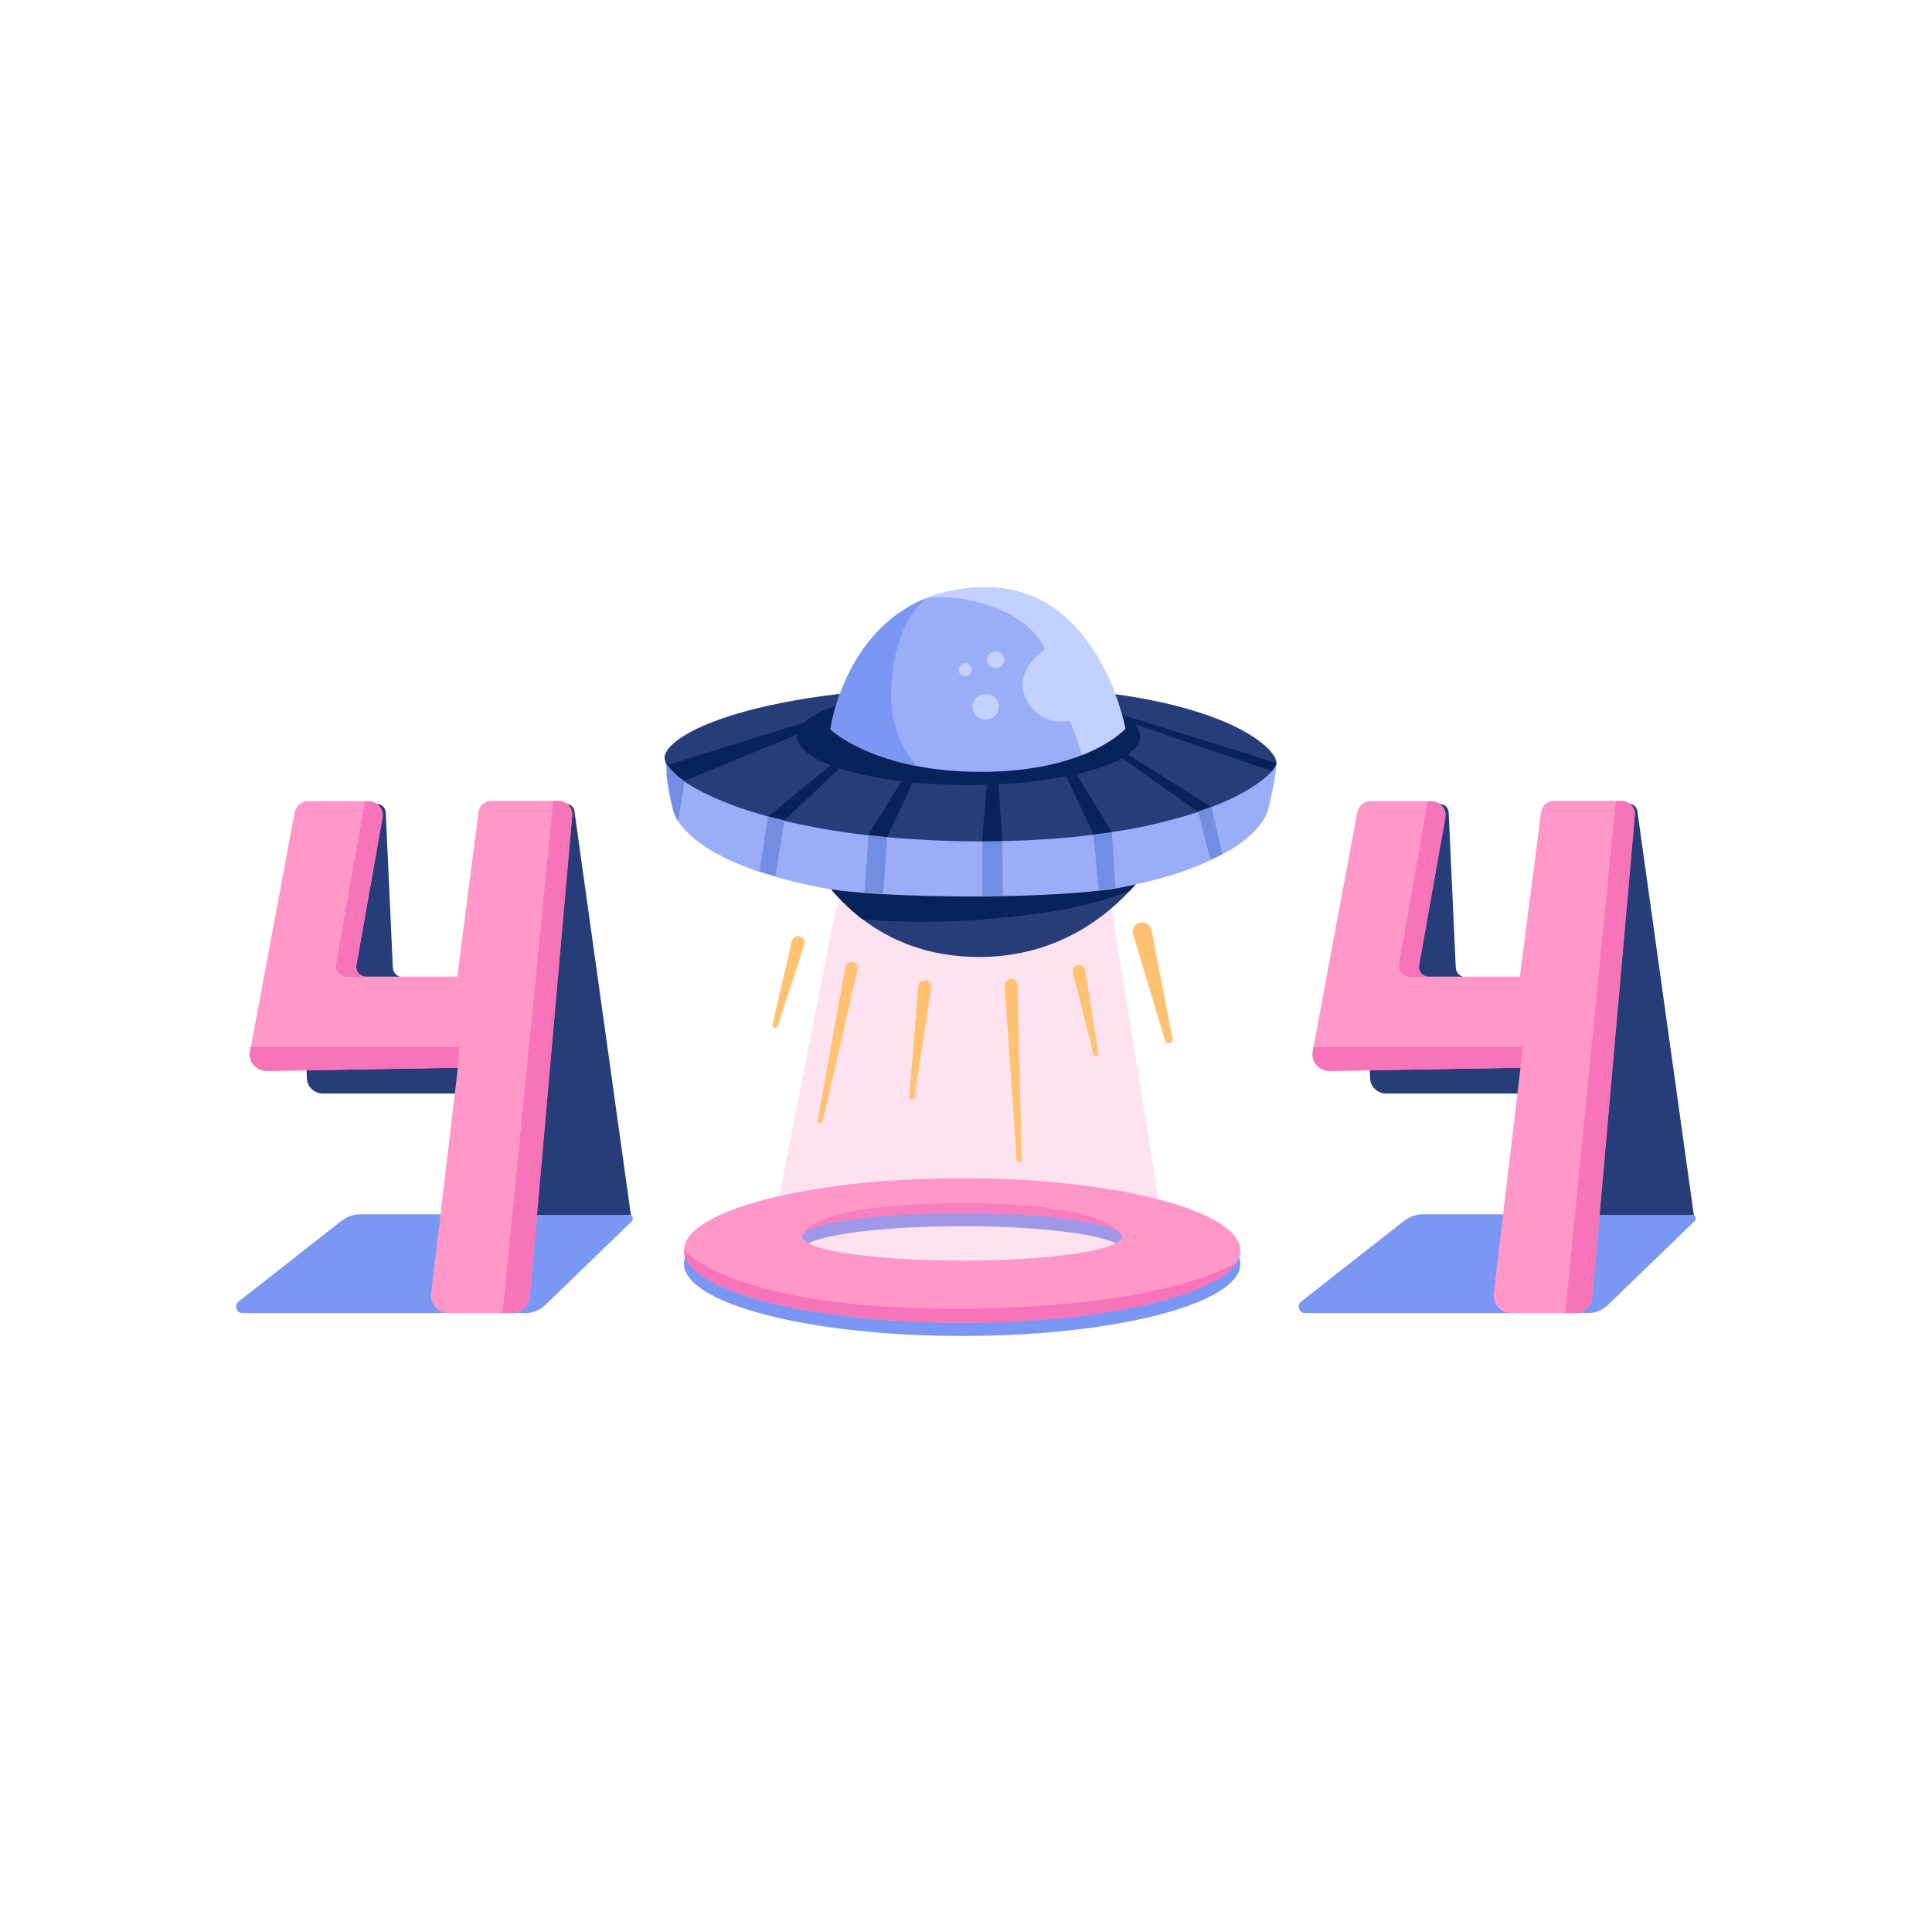<?xml version="1.0" encoding="utf-8"?>
<!-- Generator: Adobe Illustrator 19.0.0, SVG Export Plug-In . SVG Version: 6.00 Build 0)  -->
<svg version="1.1" xmlns="http://www.w3.org/2000/svg" xmlns:xlink="http://www.w3.org/1999/xlink" x="0px" y="0px"
	 viewBox="0 0 600 600" enable-background="new 0 0 600 600" xml:space="preserve">
<g id="FLOOR_2">
	<path id="XMLID_57_" fill="#7A97F4" d="M298.8,370c-47.7,0-86.4,10.1-86.4,22.4c0,12.4,38.7,22.5,86.4,22.5
		c42.5,0,77.9-8,85.1-18.5c0,0,0,0,0,0c0.9-1.3,1.3-2.6,1.3-3.9C385.2,380.1,346.5,370,298.8,370z M298.8,395.6
		c-27.5,0-49.7-3.3-49.7-7.4c0,0,0-0.1,0-0.3c0-0.1,0-0.1,0.1-0.2c0,0,0-0.1,0.1-0.1c1.9-3.8,23.4-6.8,49.5-6.8
		c25.2,0,46,2.8,49.2,6.4c0.3,0.3,0.4,0.6,0.4,0.9c0,0,0,0.1,0,0.1C348.5,392.3,326.2,395.6,298.8,395.6z"/>
</g>
<g id="FLOOR_1">
	<path id="XMLID_157_" fill="#7A97F4" d="M195.2,377.1H112c-2.1,0-4.2,0.7-5.9,2l-32,25.1c-1.5,1.2-0.7,3.6,1.2,3.6h87.9
		c2.2,0,4.4-0.9,6-2.4l26.9-26C197,378.6,196.4,377.1,195.2,377.1z"/>
</g>
<g id="FLOOR_3">
	<path id="XMLID_12_" fill="#7A97F4" d="M525.3,377.1H442c-2.1,0-4.2,0.7-5.9,2l-32,25.1c-1.5,1.2-0.7,3.6,1.2,3.6h87.9
		c2.2,0,4.4-0.9,6-2.4l26.9-26C527.1,378.6,526.5,377.1,525.3,377.1z"/>
</g>
<g id="Layer_1">
	<g id="XMLID_149_">
		<path id="XMLID_152_" fill="#FF97C9" d="M298.8,365.9c-47.7,0-86.4,10.1-86.4,22.4c0,12.4,38.7,22.5,86.4,22.5
			c42.5,0,77.9-8,85.1-18.5c0,0,0,0,0,0c0.9-1.3,1.3-2.6,1.3-3.9C385.2,376,346.5,365.9,298.8,365.9z M298.8,391.5
			c-27.5,0-49.7-3.3-49.7-7.4c0,0,0-0.1,0-0.3c0-0.1,0-0.1,0.1-0.2c0,0,0-0.1,0.1-0.1c1.9-3.8,23.4-6.8,49.5-6.8
			c25.2,0,46,2.8,49.2,6.4c0.3,0.3,0.4,0.6,0.4,0.9c0,0,0,0.1,0,0.1C348.5,388.2,326.2,391.5,298.8,391.5z"/>
		<path id="XMLID_151_" fill="#F774B9" d="M383.9,392.3c-7.2,10.5-42.5,18.5-85.1,18.5c-47.7,0-86.4-10.1-86.4-22.5
			c0,0,15,18.1,83.4,18.1C354.6,406.5,378.3,395.4,383.9,392.3z"/>
		<path id="XMLID_150_" fill="#F774B9" d="M348,383.1c-3.3-3.6-24.1-6.4-49.2-6.4c-26.2,0-47.6,3-49.5,6.8c0.9-2.2,6.9-9.8,49.5-9.8
			C338,373.7,346.3,380.5,348,383.1z"/>
	</g>
</g>
<g id="FOUR_SHADOW_1">
	<path id="XMLID_47_" fill="#273D7A" d="M195.9,377.1l-17.5-125.2c-0.2-1.3-1.3-2.3-2.7-2.3h-23.6c-1.6,0-2.9,1.4-2.7,3.1l5.9,47.3
		c0.2,1.9-1.2,3.5-3.1,3.5h-27c-1.7,0-3.1-1.3-3.2-3l-2.2-48.2c-0.1-1.5-1.3-2.6-2.7-2.6H95c-1.6,0-2.8,1.3-2.7,2.8l3,82.4
		c0.1,2.6,2.3,4.7,4.9,4.7h60.1l4.7,37.7H195.9z"/>
</g>
<g id="FOUR_SHADOW_2">
	<path id="XMLID_147_" fill="#273D7A" d="M526,377.1l-17.5-125.2c-0.2-1.3-1.3-2.3-2.7-2.3h-23.6c-1.6,0-2.9,1.4-2.7,3.1l5.9,47.3
		c0.2,1.9-1.2,3.5-3.1,3.5h-27c-1.7,0-3.1-1.3-3.2-3l-2.2-48.2c-0.1-1.5-1.3-2.6-2.7-2.6h-22c-1.6,0-2.8,1.3-2.7,2.8l3,82.4
		c0.1,2.6,2.3,4.7,4.9,4.7h60.1l4.7,37.7H526z"/>
</g>
<g id="FOUR_1">
	<g id="XMLID_3_">
		<path id="XMLID_73_" fill="#FF97C9" d="M177.7,253.2l-13.2,149.6c-0.2,2.8-2.6,5-5.4,5h-19.8c-3.3,0-5.8-2.9-5.4-6.1l8.3-70.1
			l-59.3,1c-3.3,0-5.8-2.9-5.2-6.1l0.2-1.3l13.6-72.9c0.4-2,2.1-3.5,4.2-3.5h18.9c2.6,0,4.6,2.4,4.2,5l-8.1,46
			c-0.3,1.9,1.1,3.5,3,3.5h28.3l6.6-51.1c0.3-2,2-3.5,4-3.5h21.1C176,248.8,177.9,250.9,177.7,253.2z"/>
		<path id="XMLID_18_" fill="#F774B9" d="M142.6,325.2l-0.5,6.4l-59.3,1c-3.3,0-5.8-2.9-5.2-6.1l0.2-1.3H142.6z"/>
		<path id="XMLID_42_" fill="#F774B9" d="M177.7,253.2l-13.2,149.6c-0.2,2.8-2.6,5-5.4,5h-3l15.7-159h1.9
			C176,248.8,177.9,250.9,177.7,253.2z"/>
		<path id="XMLID_17_" fill="#F774B9" d="M110.6,299.9c-0.3,1.9,1.1,3.5,3,3.5h-5.8c-2.1,0-3.8-1.9-3.4-4l8.9-50.5h1.3
			c2.6,0,4.6,2.4,4.2,5L110.6,299.9z"/>
	</g>
</g>
<g id="FOUR_1_1_">
	<g id="XMLID_137_">
		<path id="XMLID_141_" fill="#FF97C9" d="M507.7,253.2l-13.2,149.6c-0.2,2.8-2.6,5-5.4,5h-19.8c-3.3,0-5.8-2.9-5.4-6.1l8.3-70.1
			l-59.3,1c-3.3,0-5.8-2.9-5.2-6.1l0.2-1.3l13.6-72.9c0.4-2,2.1-3.5,4.2-3.5h18.9c2.6,0,4.6,2.4,4.2,5l-8.1,46
			c-0.3,1.9,1.1,3.5,3,3.5h28.3l6.6-51.1c0.3-2,2-3.5,4-3.5h21.1C506.1,248.8,508,250.9,507.7,253.2z"/>
		<path id="XMLID_140_" fill="#F774B9" d="M472.7,325.2l-0.5,6.4l-59.3,1c-3.3,0-5.8-2.9-5.2-6.1l0.2-1.3H472.7z"/>
		<path id="XMLID_139_" fill="#F774B9" d="M507.7,253.2l-13.2,149.6c-0.2,2.8-2.6,5-5.4,5h-3l15.7-159h1.9
			C506.1,248.8,508,250.9,507.7,253.2z"/>
		<path id="XMLID_138_" fill="#F774B9" d="M440.7,299.9c-0.3,1.9,1.1,3.5,3,3.5h-5.8c-2.1,0-3.8-1.9-3.4-4l8.9-50.5h1.3
			c2.6,0,4.6,2.4,4.2,5L440.7,299.9z"/>
	</g>
</g>
<g id="LIGHT">
	<path id="XMLID_39_" opacity="0.28" fill="#FF97C9" d="M259.3,283.7l-20.5,104c-1.1,5.6,2.5,10.9,7.4,10.9h108.6
		c4.8,0,8.4-5.1,7.5-10.5l-16.8-104c-0.7-4.2-3.8-7.2-7.5-7.2h-71.2C263.2,276.8,260.1,279.7,259.3,283.7z"/>
</g>
<g id="ORNAMENT_1">
	<g id="XMLID_129_">
		<path id="XMLID_135_" fill="#FEC272" d="M351.9,290.2l9.9,32.9c0.2,0.7,0.9,1.1,1.6,0.8l0,0c0.5-0.2,0.9-0.8,0.7-1.4l-6.5-33.7
			c-0.4-1.8-2.4-2.8-4.1-2.1l0,0C352.2,287.3,351.5,288.7,351.9,290.2z"/>
		<path id="XMLID_134_" fill="#FEC272" d="M333.2,302.1l6.4,25.4c0.1,0.5,0.6,0.7,1,0.6l0,0c0.4-0.1,0.6-0.5,0.5-0.9l-4.1-25.9
			c-0.2-1.2-1.5-2-2.7-1.5l0,0C333.5,300.2,333,301.1,333.2,302.1z"/>
		<path id="XMLID_133_" fill="#FEC272" d="M249.8,293.4l-8.3,25.3c-0.1,0.5-0.7,0.7-1.1,0.5l0,0c-0.4-0.2-0.6-0.6-0.5-1l6-25.9
			c0.3-1.2,1.7-1.9,2.8-1.4h0C249.7,291.4,250.1,292.4,249.8,293.4z"/>
		<path id="XMLID_132_" fill="#FEC272" d="M266.3,301.2l-10.8,47c-0.1,0.5-0.6,0.7-1,0.6l0,0c-0.4-0.1-0.6-0.5-0.5-0.9l8.5-47.5
			c0.2-1.2,1.5-2,2.7-1.5l0,0C266.1,299.2,266.6,300.2,266.3,301.2z"/>
		<path id="XMLID_131_" fill="#FEC272" d="M289.2,306.7l-5.2,34.1c-0.1,0.5-0.6,0.8-1,0.6l0,0c-0.4-0.1-0.6-0.5-0.6-0.9l2.8-34.4
			c0.2-1.2,1.4-2,2.6-1.6l0,0C288.8,304.7,289.4,305.7,289.2,306.7z"/>
		<path id="XMLID_130_" fill="#FEC272" d="M316,306l1.3,54.1c0,0.5-0.4,0.8-0.9,0.8l0,0c-0.4-0.1-0.7-0.4-0.7-0.8L312,306
			c0-1.3,1.1-2.2,2.3-2l0,0C315.3,304.2,316,305.1,316,306z"/>
	</g>
</g>
<g id="SPACESHIP">
	<g id="XMLID_2_">
		<path id="XMLID_44_" fill="#738DE0" d="M212.1,256.9c-1.1-1.3-1.9-2.6-2.5-3.9l-2.3-15.4l5.3,4.9L212.1,256.9z"/>
		<g id="XMLID_32_">
			<g id="XMLID_19_">
				<path id="XMLID_50_" fill="#273D7A" d="M361.3,262.1c0,0-3.3,6.9-10.5,14.6c-9,9.6-24.2,20.5-46.8,20.5
					c-15.9,0-27.7-5.3-36.1-11.7c-13.2-10-18.4-22.8-18.4-22.8L361.3,262.1z"/>
				<path id="XMLID_48_" fill="#072359" d="M361.3,262.1c0,0-3.3,6.9-10.5,14.6c-7.7,3-17.2,5.5-29,7.1c-23.2,3.1-41.3,2.9-53.9,1.7
					c-13.2-10-18.4-22.8-18.4-22.8L361.3,262.1z"/>
			</g>
			<path id="XMLID_16_" fill="#99ADF9" d="M396.5,237c0,0-0.6,6.3-2.6,14.1c-0.3,1.1-0.8,2.4-1.6,3.6c-2.1,3.4-6.1,7.1-12.6,10.6
				c-1.1,0.6-2.4,1.2-3.7,1.8c-1,0.5-2,0.9-3.1,1.4c-1.5,0.6-3,1.2-4.6,1.8c-5.6,2-12.2,3.7-20,5.3c-0.6,0.1-1.1,0.2-1.7,0.3
				c-1.5,0.3-3.3,0.5-5.2,0.7c-8,0.9-18.6,1.5-29.9,1.7c-2.1,0-4.2,0.1-6.3,0.1c-10.7,0.1-21.5-0.2-30.9-0.7c-2-0.1-4-0.2-5.8-0.4
				c-5.5-0.4-10.3-1-13.8-1.7c-5.1-1-9.7-2.1-13.8-3.3c-1.7-0.5-3.3-1-4.9-1.5c-12.4-4.1-19.9-9.1-23.8-13.7c-0.6-0.7-1.1-1.3-1.5-2
				c-0.4-0.6-0.8-1.3-1-1.9c-0.3-0.7-0.6-1.3-0.7-2c-0.9-3.7-1.6-7.5-1.9-10.4c-0.4-3.3-0.5-5.5-0.5-5.5l95,7.1l95-5.3L396.5,237z"
				/>
			<path id="XMLID_209_" fill="#273D7A" d="M396.4,236.8C396.4,236.8,396.4,236.8,396.4,236.8c0,0.7-0.5,1.6-1.4,2.7
				c-2.5,2.9-8.5,7.2-18.7,11.1c-1.3,0.5-2.7,1-4.2,1.5c-0.7,0.2-1.4,0.5-2.1,0.7c-1.5,0.5-3.1,1-4.8,1.4h0
				c-5.7,1.6-12.3,3.1-19.9,4.2c-1.8,0.3-3.7,0.6-5.7,0.8c-8.4,1.1-17.8,1.8-28.3,2c-2,0-4.1,0.1-6.2,0.1H305
				c-10.7,0-20.6-0.5-29.5-1.3c-2-0.2-4-0.4-5.9-0.6c-9.8-1.1-18.5-2.7-26-4.5c-1.7-0.4-3.4-0.9-5-1.3c-14.9-4.1-24.7-9.2-29.2-13.4
				c-0.9-0.8-1.6-1.7-2.1-2.4c-0.6-0.9-0.9-1.7-0.9-2.5c0-7.1,28-22.2,99.1-22.2C376.6,213,396.4,231.9,396.4,236.8z"/>
			<path id="XMLID_26_" fill="#072359" d="M264.5,221.2l-52,21.3c-2-1.3-4.8-4.1-5.3-4.9l55.6-17.3L264.5,221.2z"/>
			<path id="XMLID_34_" fill="#072359" d="M396.4,236.9c0,0.6-0.5,1.5-1.4,2.6l-53.4-18.3l1.7-0.8L396.4,236.9z"/>
			<path id="XMLID_27_" fill="#072359" d="M273.3,226.7l-29.7,28.1c-1.7-0.4-3.4-0.9-5-1.3l32.9-26.9L273.3,226.7z"/>
			<path id="XMLID_28_" fill="#072359" d="M289.6,230l-14.1,30c-2-0.2-4-0.4-5.9-0.6l18.2-29.5L289.6,230z"/>
			<path id="XMLID_31_" fill="#072359" d="M345.4,258.5c-1.8,0.3-3.8,0.6-5.7,0.8L325.9,230l1.9-0.1L345.4,258.5z"/>
			<path id="XMLID_30_" fill="#072359" d="M311.3,261.3c-2,0-4.1,0.1-6.2,0.1H305l2.4-29.5l1.9-0.1L311.3,261.3z"/>
			<path id="XMLID_207_" fill="#072359" d="M376.2,250.6c-1.3,0.5-2.7,1-4.2,1.5l-35.9-25.4l1.9-0.1L376.2,250.6z"/>
			<path id="XMLID_38_" fill="#738DE0" d="M311.4,278.1c-2.1,0-4.2,0.1-6.3,0.1v-16.9l6.2-0.1L311.4,278.1z"/>
			<path id="XMLID_36_" fill="#738DE0" d="M346.4,275.7c-1.6,0.3-3.3,0.5-5.2,0.7l-1.6-17.2l5.7-0.8L346.4,275.7z"/>
			<path id="XMLID_205_" fill="#738DE0" d="M379.6,265.2c-1.1,0.6-2.4,1.2-3.7,1.8l-3.8-15l4.1-1.4L379.6,265.2z"/>
			<path id="XMLID_40_" fill="#738DE0" d="M275.5,260l-1.2,17.5c-2-0.1-4-0.2-5.8-0.4l1.2-17.7L275.5,260z"/>
			<path id="XMLID_41_" fill="#738DE0" d="M243.6,254.8l-2.8,17.3c-1.7-0.5-3.3-1-4.9-1.5l2.6-17.1L243.6,254.8z"/>
			<path id="XMLID_14_" fill="#738DE0" d="M212.6,242.7l-2,12.3c-0.4-0.6-0.8-1.3-1-1.9c-0.3-0.7-0.6-1.3-0.7-2
				c-0.9-3.7-1.6-7.5-1.9-10.4l0.3-3c0,0,1.7,2,2.4,2.7C210.3,241,212.6,242.7,212.6,242.7z"/>
		</g>
		<ellipse id="XMLID_1_" fill="#072359" cx="300.8" cy="228.7" rx="53.3" ry="15.1"/>
		<g id="XMLID_23_">
			<path id="XMLID_37_" fill="#99ADF9" d="M349.5,226.3c0,0-3.9,4.4-13.5,8.2c-7.1,2.8-17.3,5.2-31.3,5.2c-7.7,0-14.4-0.7-20-1.8
				c-18.7-3.6-26.8-11.4-26.8-11.4s4.1-30.4,29.7-40.7c5.2-2.1,11.4-3.4,18.6-3.4C341.4,182.4,349.5,226.3,349.5,226.3z"/>
			<path id="XMLID_33_" fill="#7A97F4" d="M284.7,237.9c-18.7-3.6-26.8-11.4-26.8-11.4s4.1-30.4,29.7-40.7
				c-5,4.2-9.9,12.6-10.7,26.3C276.1,222.3,278.5,230.8,284.7,237.9z"/>
			<path id="XMLID_25_" fill="#C2D1FF" d="M349.5,226.3c0,0-3.9,4.4-13.5,8.2c-1.5-5.6-3.8-10.6-3.8-10.6s-9.4,2-13.6-6.9
				c-4.2-8.9,5.9-15.3,5.9-15.3s-2.4-7.7-14.8-12.7c-12.4-5-22.3-3.2-22.3-3.2c5.2-2.1,11.4-3.4,18.6-3.4
				C341.4,182.4,349.5,226.3,349.5,226.3z"/>
			<ellipse id="XMLID_11_" fill="#C2D1FF" cx="309.2" cy="204.9" rx="2.7" ry="2.6"/>
			<ellipse id="XMLID_21_" fill="#C2D1FF" cx="299.8" cy="208" rx="2.1" ry="2"/>
			<ellipse id="XMLID_20_" fill="#C2D1FF" cx="306.1" cy="219.5" rx="4.1" ry="4"/>
		</g>
	</g>
</g>
</svg>
